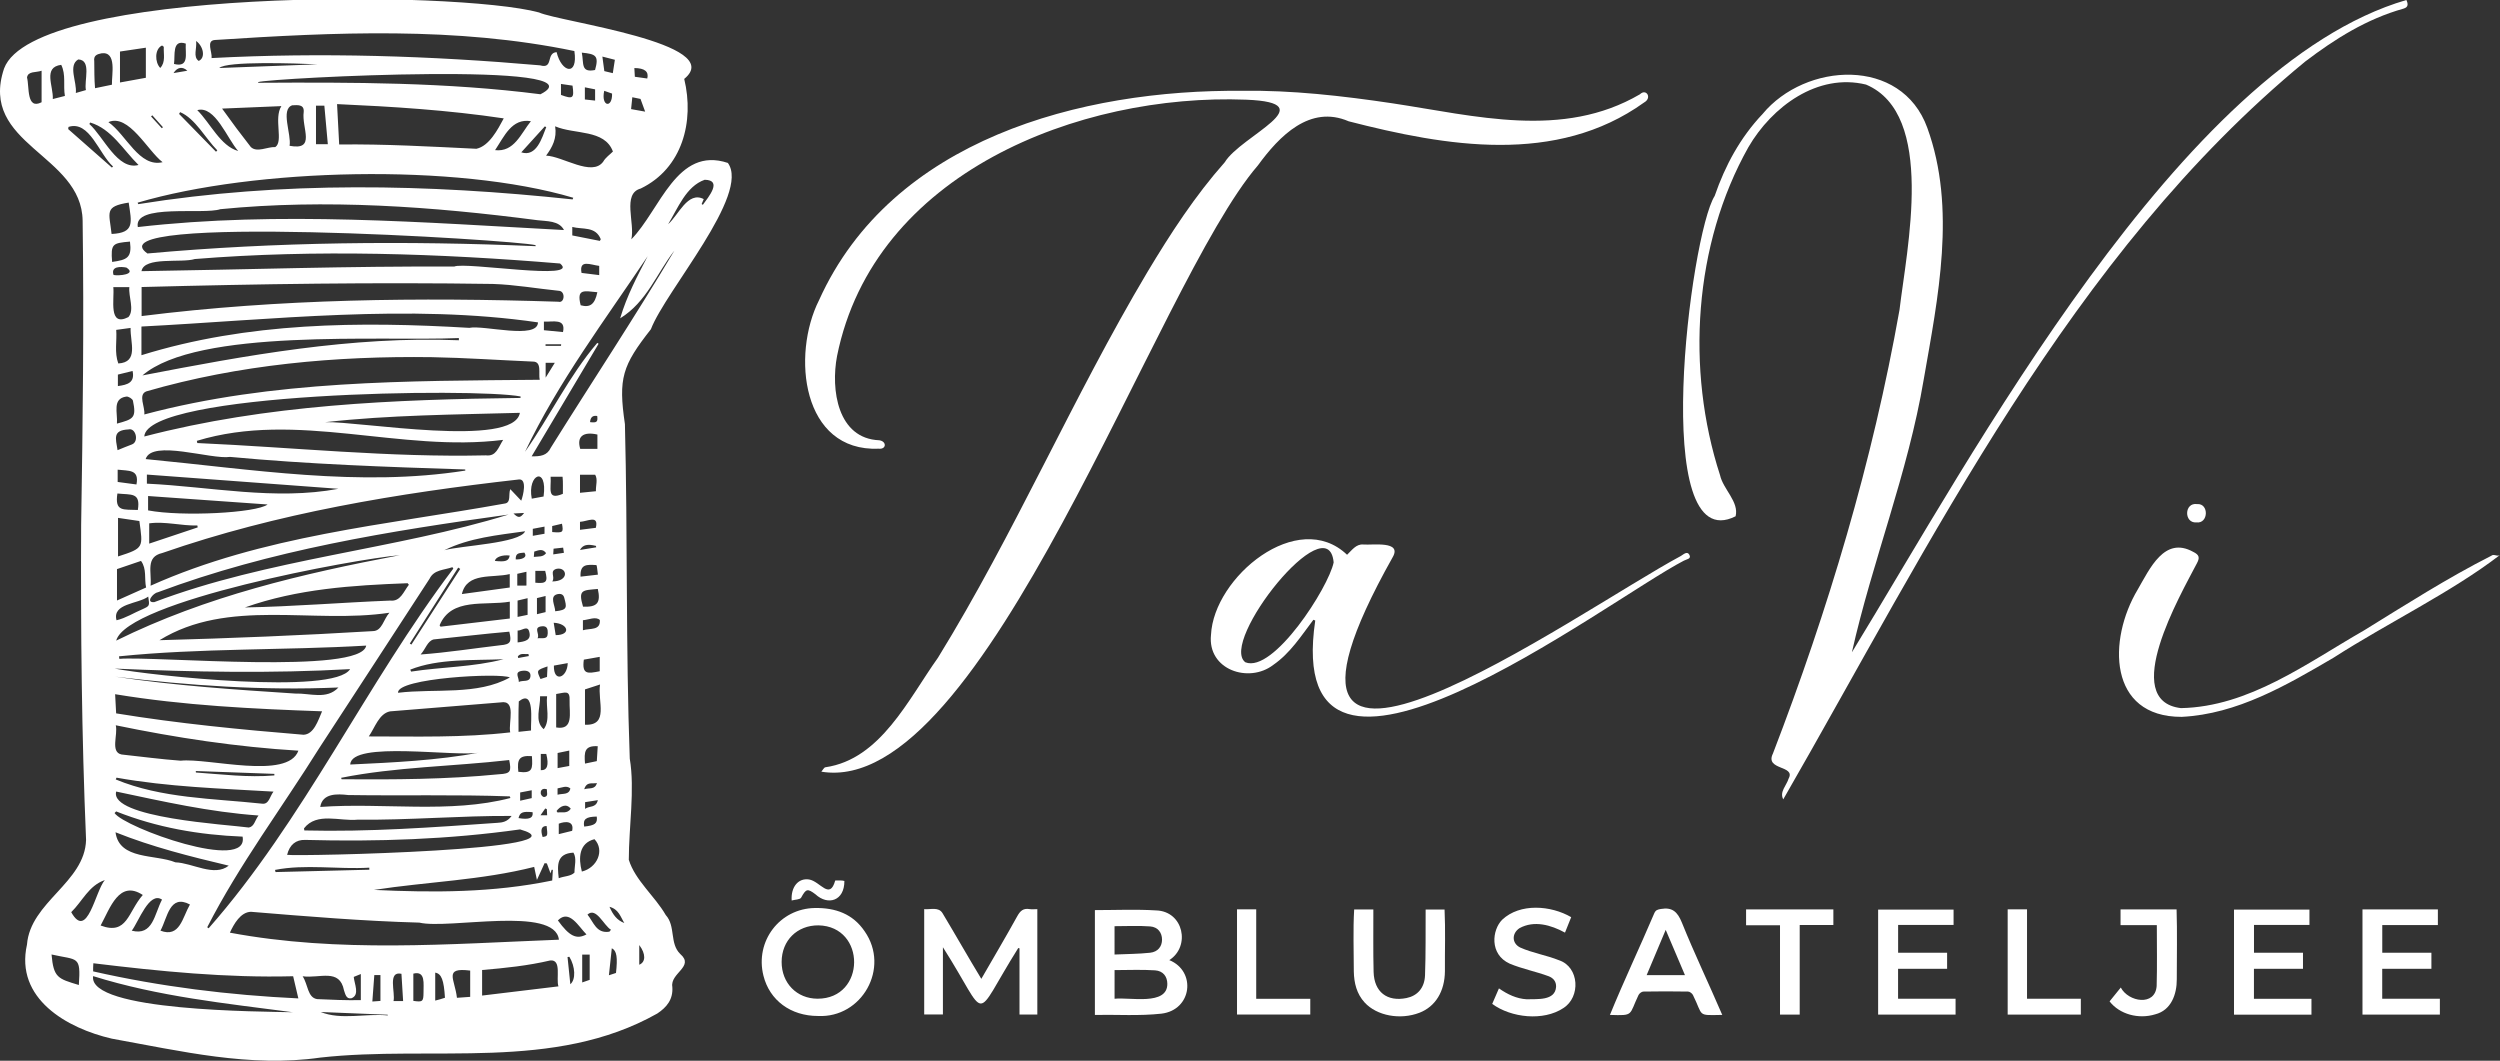 <?xml version="1.0" encoding="utf-8"?>
<!-- Generator: Adobe Illustrator 25.2.1, SVG Export Plug-In . SVG Version: 6.00 Build 0)  -->
<svg version="1.1" id="Слой_1" xmlns="http://www.w3.org/2000/svg" xmlns:xlink="http://www.w3.org/1999/xlink" x="0px" y="0px"
	 viewBox="0 0 1260.122 534.653" style="enable-background:new 0 0 1260.122 534.653;" xml:space="preserve">
<rect x="0" y="0" width="1260.122" height="534.653" fill="#333333" stroke="none"/>
<style type="text/css">
	.st0{fill:#FFFFFF;}
</style>
<g>
	<path class="st0" d="M1212.941,0c0.863,1.943,1.135,3.627-1.512,4.37
		c-18.459,5.18-34.411,15.173-49.549,26.694c-118.235,97.256-188.623,242.543-263.033,371.846
		c-2.014-3.784,1.657-6.966,2.717-10.49c3.679-6.797-12.141-4.016-7.931-12.578
		c27.837-72.36,50.254-147.203,63.82-223.704c3.614-30.729,18.41-98.624-16.891-113.511
		c-24.386-5.936-47.392,11.112-59.286,31.566c-27.55,48.966-31.583,112.095-14.283,165.332
		c1.54,7.058,9.662,13.418,7.838,20.701c-43.84,22.121-22.808-142.232-10.558-161.447
		c5.293-15.377,12.924-29.465,24.146-41.319c21.609-26.094,70.026-28.977,83.029,6.945
		c14.767,40.623,5.409,85.572-1.799,126.892c-7.851,46.827-26.018,92.021-36.203,137.497
		C993.928,229.978,1099.277,33.139,1212.941,0z"/>
	<path class="st0" d="M344.879,39.775c5.204,21.5-0.952,45.127-21.938,55.258
		c-9.47,2.542-2.774,17.51-4.724,25.601c14.583-14.854,22.862-47.076,48.658-38.513
		c11.492,15.809-31.339,64.366-38.795,83.83c-14.395,18.346-16.509,24.631-13.091,47.838
		c1.413,56.129,0.392,112.636,2.441,168.586c2.621,15.584-0.465,34.306-0.486,50.996
		c3.248,10.435,13.116,18.293,18.622,27.848c5.122,5.688,1.811,14.319,7.34,19.668
		c7.324,6.332-5.224,9.582-4.023,16.54c0.463,6.314-2.795,10.265-7.589,13.444
		c-52.085,29.378-113.281,15.885-169.853,22.205c-35.457,5.106-70.332-3.293-105.067-9.542
		c-22.656-5.21-48.899-20.195-42.778-47.418c1.689-21.541,29.167-31.25,29.781-52.742
		c-2.228-52.865-2.734-105.793-2.479-158.701c0.823-51.107,1.461-102.219,0.747-153.328
		C41.317,77.642-10.871,73.016,2.059,34.512C17.278-6.363,230.734-4.865,271.645,6.27
		C282.093,11.033,366.863,21.878,344.879,39.775z M272.04,191.424
		c-0.733-3.257,1.247-9.211-3.488-9.171c-16.94-0.724-33.869-1.907-50.815-2.223
		c-48.4-0.671-97.251,3.711-143.934,17.231c-4.381,1.618-0.563,7.956-1.068,11.651
		C137.783,191.568,205.308,192.057,272.04,191.424z M262.721,252.379
		c0.957-2.465,3.132-11.19-1.213-10.7c-60.834,6.885-121.659,16.876-179.733,37.069
		c-8.56,1.96-5.239,9.608-5.875,16.482c56.469-25.313,118.313-30.569,178.425-41.405
		c3.494-0.357,1.802-4.821,2.892-7.259 M71.376,159.312c69.897-8.757,139.827-9.483,210.074-7.226
		c3.204,0.907,3.686-5.4,0.199-5.516c-11.065-1.122-22.093-3.087-33.176-3.445
		c-59.017-0.894-118.093-0.005-177.097,1.551C71.376,149.607,71.376,154.245,71.376,159.312z M106.657,29.269
		c55.215-2.922,110.49-1.124,165.56,3.665c6.95,2.021,2.844-6.216,8.336-6.654
		c2.47,10.359,10.895,12.377,8.962-0.551c-59.536-12.383-120.971-9.487-181.252-5.571
		C103.807,20.512,107.011,26.186,106.657,29.269z M281.722,473.65
		c-2.008-17.255-55.514-5.1-70.361-8.605c-28.328-0.772-56.622-3.133-84.869-5.454
		c-5.229,0.132-8.587,6.107-10.619,10.518C170.758,480.387,226.29,475.797,281.722,473.65z
		 M170.964,72.827c23.066-0.269,46.132,1.054,69.168,2.165c6.446-1.393,10.732-9.629,13.781-15.322
		c-28.134-4.199-55.901-5.929-84.016-7.201C170.261,59.415,170.606,65.996,170.964,72.827z
		 M104.448,467.382c0.236,0.174,0.473,0.347,0.71,0.521c47.824-54.292,79.493-123.37,123.332-181.297
		c-0.152-0.241-0.303-0.483-0.455-0.725c-4.206,1.515-9.289,1.207-11.517,5.824
		c-18.453,28.451-37.024,56.824-55.526,85.243C142.158,407.091,120.678,435.68,104.448,467.382z
		 M69.467,114.448c71.213-8.191,144.866-2.216,214.809,1.505c-2.458-4.808-8.703-4.379-13.308-4.953
		c-53.088-6.902-106.486-10.824-159.901-5.56C102.587,108.34,67.18,102.467,69.467,114.448z
		 M71.296,179.041c53.677-16.658,109.738-17.066,165.248-13.786c7.285-1.514,34.439,6.044,34.63-2.759
		c-64.952-9.491-133.813-1.309-199.878,2.091C71.296,169.468,71.296,174.096,71.296,179.041z
		 M71.317,136.684c52.55-0.8,105.071-2.598,157.628-2.322c5.603-2.528,64.261,7.384,53.364-1.543
		c-60.859-5.052-122.983-7.193-184.103-2.256C91.657,132.677,72.643,129.152,71.317,136.684z
		 M99.218,222.205c0.077,0.37,0.155,0.74,0.232,1.11c48.486,2.164,96.88,7.351,145.461,6.207
		c5.253,0.641,6.163-3.847,8.693-7.802C201.814,228.231,149.551,206.856,99.218,222.205z
		 M288.643,100.514c0.098-0.28,0.195-0.56,0.293-0.841c-58.999-17.522-160.609-14.923-219.567,2.48
		c0.107,0.248,0.214,0.497,0.32,0.745C142.564,91.219,215.572,92.754,288.643,100.514z M162.343,358.536
		c-34.999-1.237-69.652-2.905-104.314-8.62c0.189,3.544,0.348,6.547,0.514,9.657
		c31.317,5.125,62.86,8.183,94.466,10.779C158.215,370.119,160.32,363.229,162.343,358.536z
		 M269.972,124.09c-0.01-0.179-0.02-0.357-0.03-0.536c-11.222-2.7-224.606-16.009-195.632,4.211
		C139.322,121.872,204.776,121.299,269.972,124.09z M80.386,322.693
		c35.896-0.965,71.78-2.411,107.627-4.584c4.585-0.084,5.303-5.982,8.263-9.262
		C157.531,314.666,115.058,301.344,80.386,322.693z M58.353,365.576
		c1.165,4.785-2.878,13.594,2.948,14.729c9.918,1.052,19.814,2.403,29.754,3.125
		c13.834-1.511,53.983,9.818,59.348-5.051C119.348,376.506,88.926,371.901,58.353,365.576z
		 M326.473,129.121c-21.594,32.28-45.054,63.314-61.856,98.627
		c12.632-17.973,22.082-38.119,36.436-54.903c0.224,0.141,0.449,0.281,0.673,0.422
		c-11.25,18.915-22.5,37.83-33.75,56.745c4.351,0.071,7.783-0.282,9.683-4.391
		c20.694-33.13,42.313-65.739,62.274-99.31c-8.896,11.373-13.835,25.828-27.35,34.15
		C315.98,149.044,321.244,139.096,326.473,129.121z M257.163,369.154
		c-1.005-5.097,3.307-16.534-4.849-15.113c-18.568,1.54-37.142,3.008-55.711,4.523
		c-5.568,1.113-7.564,8.095-10.721,12.631C209.821,371.192,233.302,371.908,257.163,369.154z
		 M72.722,220.018c61.768-16.12,125.927-18.647,189.638-19.44c0.013-0.248,0.025-0.495,0.038-0.743
		C239.629,195.446,73.994,197.698,72.722,220.018z M256.322,259.365
		c-59.81,8.267-119.953,17.887-176.875,39.206c-2.276,0.387-6.281,5.277-1.72,4.946
		C135.113,281.715,199.358,276.978,256.322,259.365z M144.718,430.883
		c5.781,0.876,154.111-2.399,117.428-12.821c-35.87,5.067-72.144,6.257-108.328,5.294
		C149.162,423.208,145.98,425.767,144.718,430.883z M147.763,492.073
		c-33.559,0.877-67.09-2.461-100.71-6.545c-0.108,1.654-0.133,2.472-0.113,4.094
		c34.116,7.736,68.499,11.971,103.442,13.623C149.47,499.359,148.68,495.989,147.763,492.073z
		 M234.552,237.198c-0.019-0.188-0.039-0.376-0.058-0.563c-39.538-1.264-79.083-2.64-118.504-6.332
		c-9.567,1.429-39.513-8.899-42.57,1.101C126.78,236.491,181.15,245.627,234.552,237.198z
		 M130.142,41.361c0.005,0.124,0.01,0.248,0.015,0.371c47.494-0.287,95.071-0.261,142.257,5.778
		C305.679,30.688,137.102,39.281,130.142,41.361z M59.984,330.823c0.055,0.424,0.11,0.848,0.165,1.272
		c17.918-1.485,122.037,8.072,124.433-6.679C143.107,327.851,101.146,326.628,59.984,330.823z
		 M231.288,171.509c0.001-0.371,0.002-0.742,0.003-1.113c-39.029,1.688-131.693-5.084-159.492,18.833
		C123.829,179.183,177.417,169.321,231.288,171.509z M262.051,208.086
		c-32.95,0.913-65.575,1.072-98.074,4.71C180.865,212.25,258.985,226.019,262.051,208.086z
		 M206.093,294.752c-0.211-0.261-0.421-0.522-0.632-0.784c-27.767,1.053-55.437,2.794-82.019,12.218
		c24.4-0.441,48.859-2.502,73.282-3.465C201.861,303.317,203.401,298.201,206.093,294.752z
		 M281.478,497.178c-1.31-4.042,1.773-13.57-4.08-13.071c-11.365,2.667-22.722,3.832-34.393,4.823
		c0,4.208,0,8.463,0,12.883C255.756,500.276,268.341,498.76,281.478,497.178z M161.416,406.741
		c31.612-2.29,65.389,3.449,95.863-4.513c-0.108-0.271-0.217-0.542-0.325-0.813
		c-27.068-0.982-54.319-0.252-81.447-0.678C169.925,400.101,162.543,399.756,161.416,406.741z
		 M130.303,411.049c-24.677-1.737-48.185-7.096-71.746-12.071
		c-3.506,13.304,56.368,16.672,66.853,18.138C128.193,416.646,128.467,413.456,130.303,411.049z
		 M188.482,448.559c30.066,1.413,60.055,1.443,89.86-4.742c0.117-1.918,0.222-3.648,0.327-5.377
		c-0.206-0.008-0.412-0.016-0.618-0.024c-0.158,0.528-0.317,1.057-0.546,1.819
		c-0.69-1.865-1.274-3.445-1.859-5.025c-0.383-0.044-0.767-0.087-1.15-0.131
		c-1.235,2.703-2.47,5.405-3.864,8.458c-0.494-2.355-0.924-4.405-1.381-6.581
		C242.628,443.724,215.326,444.425,188.482,448.559z M153.228,417.533
		c0.061,0.351,0.121,0.703,0.182,1.054c32.544,0.818,64.946-1.569,97.366-3.845
		c2.418-0.14,4.946-0.484,7.108-3.471c-25.608-0.161-51.768,2.175-77.678,1.889
		C171.317,414.063,159.692,409.208,153.228,417.533z M46.939,492.01
		c-2.756,17.846,85.633,17.816,100.676,18.21C113.823,505.777,79.916,502.318,46.939,492.01z
		 M141.829,53.49c-10.166,0.423-19.755,0.822-29.89,1.243c5.187,7.224,9.253,12.702,14.481,19.368
		c3.107,3.003,8.396-0.193,12.333,0.034C142.991,71.312,137.876,59.677,141.829,53.49z
		 M176.466,337.268c-39.722,2.236-79.129,1.463-118.651-0.265
		C75.609,340.468,168.321,350.536,176.466,337.268z M308.943,76.38
		c-4.19-11.332-19.322-8.48-29.128-12.713c0.989,6.107-1.466,10.614-4.562,14.778
		c8.394,0.314,23.173,10.8,28.804,3.033C305.219,79.396,307.422,77.917,308.943,76.38z
		 M58.565,322.904c45.473-22.454,93.573-33.661,142.945-43.062
		C178.644,281.772,63.991,302.927,58.565,322.904z M256.662,383.096
		c-28.056,3.215-57.252,3.439-84.714,8.956c0.083,0.246,0.166,0.491,0.249,0.737
		c26.512,0.182,53.018,0.081,79.431-2.538C257.434,389.946,257.81,388.813,256.662,383.096z
		 M74.037,243.786c32.059,1.511,64.645,8.582,96.553,2.594c-32.152-2.39-64.304-4.78-96.553-7.177
		C74.037,240.457,74.037,242.045,74.037,243.786z M58.724,391.977c-0.127,0.303-0.254,0.607-0.381,0.91
		c23.054,9.56,49.069,9.567,73.631,12.193c3.625,0.559,3.912-3.529,5.884-6.066
		C111.151,397.445,84.772,396.642,58.724,391.977z M58.547,408.99c-0.268,0.277-0.535,0.554-0.803,0.831
		c4.908,7.346,68.023,30.17,64.53,11.88C100.445,420.833,79.059,417.162,58.547,408.99z
		 M74.642,257.264c17.115,3.249,54.561,1.306,60.243-2.981c-19.962-1.413-40.044-2.835-60.243-4.265
		C74.642,252.495,74.642,254.8,74.642,257.264z M58.225,419.504
		c1.85,14.055,20.164,11.008,30.179,15.153c8.566,0.264,19.589,7.512,26.894,1.672
		C95.779,431.686,76.768,426.932,58.225,419.504z M256.967,311.765c0-3.069,0-5.638,0-8.488
		c-12.6,2.135-29.536-2.259-35.387,11.925c0.158,0.226,0.316,0.451,0.474,0.677
		C233.653,314.512,245.25,313.145,256.967,311.765z M212.003,329.896
		c13.615-0.997,26.677-3.073,40.186-4.657c5.235-0.423,5.753-1.733,4.521-6.848
		c-12.729,1.096-25.439,2.64-38.157,3.913C215.388,323.18,214.564,327.117,212.003,329.896z
		 M200.649,349.192c18.63-2.238,39.978,1.418,56.347-7.716
		C252.224,338.992,199.762,341.785,200.649,349.192z M178.303,492.411
		c0.325,3.577,3.121,9.055-1.114,10.748c-2.72,0.601-3.144-2.165-3.789-3.947
		c-2.213-11.31-12.221-5.936-20.86-7.117c2.737,4.06,2.416,10.778,7.318,11.508
		c7.433,0.326,14.483,0.661,22.014,0.514c0-4.564,0-8.666,0-13.159
		C180.361,491.573,179.325,491.995,178.303,492.411z M241.846,379.311
		c-11.826,2.411-64.876-6.172-65.299,6.049C198.469,384.319,220.256,383.324,241.846,379.311z
		 M50.719,466.505c13.507,5.071,13.724-6.855,21.255-15.394
		C60.05,443.293,55.495,457.721,50.719,466.505z M73.638,296.134
		c-0.968-4.411,0.42-9.341-2.559-13.408c-4.133,1.407-7.956,2.709-12.11,4.124
		c0,5.003,0,10.056,0,15.831C63.802,300.524,68.475,298.439,73.638,296.134z M73.516,24.038
		c-4.441,0.66-8.848,1.314-13.04,1.937c0,5.388,0,10.363,0,15.598
		c4.356-0.791,8.566-1.555,13.04-2.367C73.516,34.129,73.516,29.236,73.516,24.038z M59.494,261.039
		c0,6.655,0,13.027,0,19.439c13.236-4.229,12.547-4.479,10.761-17.858
		C66.433,262.058,62.963,261.548,59.494,261.039z M58.078,341.079c29.998,4.541,60.443,6.527,90.737,8.51
		c7.395-0.263,15.867,3.269,21.77-3.066C132.582,348.172,95.32,345.534,58.078,341.079z
		 M145.967,73.497c13.544,2.501,5.952-8.866,7.122-17.176c0.254-3.858-3.204-3.345-5.794-3.242
		C141.258,55.12,146.982,67.708,145.967,73.497z M54.636,61.552
		c9.094,6.437,15.534,22.991,27.321,20.206C74.434,76.019,64.862,57.073,54.636,61.552z
		 M232.81,299.434c8.288-1.133,16.211-2.215,24.125-3.297c0-2.268,0-4.193,0-6.781
		C248.409,291.484,235.341,288.254,232.81,299.434z M56.419,42.701
		c-0.169-5.015,2.594-16.879-5.273-15.829c-2.254,0.473-4.06,1.044-3.637,4.065
		c0.072,4.559-0.017,8.776,0.4,13.521C51.06,43.807,53.638,43.275,56.419,42.701z M25.976,481.102
		c1.043,11.713,3.165,12.193,13.764,15.384C40.768,481.503,39.29,484.121,25.976,481.102z
		 M75.205,263.793c0,3.597,0,6.623,0,10.22c8.356-2.795,16.401-5.487,24.446-8.178
		c-0.06-0.322-0.119-0.643-0.179-0.965C91.361,265.089,83.364,262.703,75.205,263.793z M69.823,83.164
		c-7.775-7.663-13.604-18.192-24.356-21.41c-0.142,0.251-0.285,0.503-0.427,0.754
		C52.209,68.908,59.25,85.979,69.823,83.164z M294.865,347.49c0,6.17,0,11.73,0,17.82
		c12.276,0.475,6.269-11.755,7.584-20.294C299.425,346.002,296.88,346.832,294.865,347.49z
		 M57.111,144.726c0.672,5.968-2.713,20.354,7.604,15.106c3.198-3.571-0.036-10.381,0.487-15.106
		C62.493,144.726,59.974,144.726,57.111,144.726z M56.242,117.927c11.83-0.542,10.058-5.905,8.622-15.81
		C52.452,104.096,55.025,106.884,56.242,117.927z M95.746,455.908
		c-10.307-5.466-11.306,6.689-14.864,13.193C90.67,472.821,91.908,462.545,95.746,455.908z
		 M59.628,183.207c10.393-0.617,5.982-10.566,6.195-17.916c-2.329,0.316-4.639,0.629-7.242,0.982
		C59.015,171.893,57.584,177.613,59.628,183.207z M353.66,102.843c0.206,0.128,0.412,0.255,0.617,0.383
		c2.728-3.821,10.101-12.468,0.921-12.613c-9.418,3.293-13.532,14.418-18.429,22.383
		c5.117-4.371,9.903-16.85,17.949-12.641C354.324,101.282,353.992,102.063,353.66,102.843z
		 M35.897,459.776c8.13,14.505,12.095-10.58,16.941-16.18
		C44.682,446.403,41.576,454.254,35.897,459.776z M81.669,453.449
		c-6.442-4.346-11.76,11.069-15.255,15.664C77.157,471.849,77.764,460.809,81.669,453.449z
		 M280.34,366.67c8.957,1.534,6.572-7.413,6.761-13.387c0.298-5.83-2.371-4.077-6.761-3.469
		C280.34,355.502,280.34,361.011,280.34,366.67z M293.285,439.311
		c7.767-1.916,11.631-10.769,6.351-16.325C291.806,424.987,291.491,432.46,293.285,439.311z
		 M237,502.463c0-4.468,0-8.713,0-13.242c-13.581-1.691-7.745,4.165-6.679,13.719
		C232.301,502.799,234.538,502.639,237,502.463z M249.544,75.68
		c9.666,1.098,12.988-8.349,18.06-14.599C257.967,59.486,254.161,68.759,249.544,75.68z
		 M163.489,53.249c-1.625,0-3.053,0-4.213,0c0,6.604,0,12.998,0,19.429c2.151,0,3.852,0,5.965,0
		C164.645,66.075,164.071,59.704,163.489,53.249z M206.801,337.523
		c0.136,0.332,0.272,0.665,0.408,0.997c15.491-2.382,31.303-2.244,46.595-6.237
		C238.661,332.966,221.094,331.814,206.801,337.523z M58.941,213.519
		c8.275-2.259,9.918-2.806,8.06-11.554c-0.232-0.969-2.352-2.261-3.37-2.07
		C56.438,200.974,59.39,208.05,58.941,213.519z M20.965,35.65c-2.806,1.019-6.882,0.074-7.347,3.431
		c1.245,4.584-0.42,16.448,7.347,12.458C20.965,46.371,20.965,41.305,20.965,35.65z M32.714,48.362
		c-0.929-5.246,0.619-10.691-1.857-15.683c-9.35,1.208-3.866,10.787-4.247,17.246
		C28.762,49.374,30.531,48.921,32.714,48.362z M267.661,368.212c-0.22-4.615,2.04-21.179-6.164-14.675
		c-0.236,5.116-0.132,10.247-0.132,15.346C263.491,368.656,265.233,368.47,267.661,368.212z
		 M264.687,267.778c-14.044,1.995-27.942,3.265-40.714,9.551
		C232.338,274.993,262.096,273.881,264.687,267.778z M99.432,55.516
		c6.629,6.569,11.625,18.058,20.64,20.607C114.534,69.989,108.426,53.004,99.432,55.516z
		 M43.303,45.405c-0.996-4.687,2.986-15.178-3.865-15.444c-5.227,3.036-0.599,11.361-1.217,16.908
		C40.241,46.287,41.637,45.885,43.303,45.405z M34.524,63.97c-0.051,0.366-0.103,0.731-0.154,1.097
		c7.345,6.467,14.69,12.934,22.035,19.401c0.19-0.183,0.38-0.367,0.569-0.55
		C49.89,77.63,45.141,60.544,34.524,63.97z M281.638,442.663c2.664-1.079,6.093-0.91,7.925-2.848
		c-0.012-3.483,1.236-7.099-0.522-10.045C280.435,430.214,280.894,436.263,281.638,442.663z
		 M58.742,312.651c4.714-1.134,8.751-3.771,13.193-5.631c3.51-1.615,3.518-1.597,2.783-6.317
		C69.659,304.509,56.418,304.068,58.742,312.651z M59.254,226.911c2.527-1.017,4.853-2.026,7.23-2.891
		c3.722-1.361,1.982-8.6-1.773-7.562C56.779,216.867,58.256,220.799,59.254,226.911z M295.603,470.987
		c-3.934-3.904-8.662-12.93-14.402-7.053C286.942,471.878,290.556,473.712,295.603,470.987z
		 M65.512,121.773c-8.728,0.778-9.763,1.009-9.001,10.252C64.001,130.973,66.604,129.971,65.512,121.773
		z M59.176,248.748c-1.424,9.384,3.016,7.941,10.295,8.308
		C70.947,248.034,66.215,249.514,59.176,248.748z M300.369,247.605
		c-0.125-2.953,1.058-5.891-0.377-8.32c-2.811,0-5.183,0-7.648,0c0,3.223,0,6.056,0,9.117
		C295,248.138,297.509,247.889,300.369,247.605z M138.622,438.481
		c0.088,0.361,0.176,0.722,0.264,1.083c15.759-0.395,31.518-0.789,47.277-1.184
		c-0.006-0.344-0.012-0.689-0.018-1.033C170.489,438.279,153.748,435.456,138.622,438.481z
		 M293.871,305.781c7.215,0.353,9.018-1.957,7.458-8.924
		C293.743,297.596,291.263,297.009,293.871,305.781z M208.344,504.491
		c4.679,0.69,5.101,0.373,5.132-4.223c-0.097-4.199,1.2-11.109-5.132-9.505
		C208.344,495.557,208.344,499.927,208.344,504.491z M301.125,219.036
		c-7.271-1.674-10.519,1.098-8.66,7.219c2.841,0,5.698,0,8.66,0
		C301.125,223.774,301.125,221.471,301.125,219.036z M272.225,350.941
		c0.211,5.732-2.992,12.475,1.826,16.607c3.479-4.575,1.038-11.088,1.708-16.607
		C274.334,350.941,273.308,350.941,272.225,350.941z M160.059,32.419
		c-11.211-0.486-45.726-1.716-49.556,1.86C127.021,33.659,143.54,33.039,160.059,32.419z M202.348,490.841
		c-7.143-1.545-2.983,9.443-3.993,13.739c1.536,0,2.983,0,4.835,0
		C202.907,499.96,202.636,495.531,202.348,490.841z M273.99,250.263
		c2.148-15.636-8.373-11.439-5.954,1.092C270.332,250.934,272.024,250.624,273.99,250.263z
		 M302.361,121.422c0.154-0.281,0.308-0.563,0.462-0.844c-2.69-6.65-9.105-4.789-14.365-6.184
		c0,1.525,0,2.743,0,4.277C293.106,119.591,297.733,120.507,302.361,121.422z M68.782,244.193
		c1.526-7.781-3.984-6.774-9.475-7.456c0,2.566,0,4.41,0,6.192
		C62.425,243.345,65.371,243.738,68.782,244.193z M93.641,21.974c-7.08-2.334-5.276,6-5.935,10.269
		C95.614,34.224,93.291,26.976,93.641,21.974z M297.228,493.892c0-4.359,0-8.589,0-12.718
		c-1.394,0-2.576,0-3.769,0c0,4.701,0,9.192,0,14.025C294.925,494.69,296.125,494.274,297.228,493.892z
		 M108.877,76.488c0.218-0.234,0.437-0.468,0.655-0.702c-5.982-6.063-11.09-16.058-18.753-19.264
		c-0.17,0.304-0.339,0.608-0.509,0.913C96.472,63.786,102.674,70.137,108.877,76.488z
		 M294.279,332.493c-1.029,7.576,1.882,7.073,8.011,5.847c0-2.362,0-4.632,0-7.252
		C299.509,331.576,296.958,332.024,294.279,332.493z M283.716,248.911
		c-0.064-2.94,0.169-5.719-0.162-8.626c-2.006,0-3.875,0-6.022,0
		C277.986,246.057,275.354,252.416,283.716,248.911z M301.095,147.29
		c-6.644-0.576-10.592-2.013-8.412,6.578C297.457,155.182,299.827,153.392,301.095,147.29z
		 M219.376,490.254c0,4.62,0,9.211,0,14.093c1.883-0.467,3.225-0.863,4.904-1.43
		C223.739,493.971,222.524,490.785,219.376,490.254z M293.257,26.533c1.103,5.471-0.661,10.228,6.681,8.749
		C302.024,27.964,300.212,27.235,293.257,26.533z M262.742,76.791
		c7.682,2.501,10.432-7.262,12.595-12.714c-0.24-0.123-0.479-0.247-0.719-0.37
		C270.788,67.927,266.959,72.145,262.742,76.791z M307.18,469.606
		c0.262-0.324,0.523-0.648,0.785-0.971c-3.612-2.068-7.46-11.665-11.849-7.635
		C299.186,464.77,300.591,470.71,307.18,469.606z M268.108,381.127
		c-6.511-0.463-7.508,1.613-6.842,7.897C268.596,390.006,268.506,387.451,268.108,381.127z
		 M206.559,324.383c0.27,0.17,0.54,0.34,0.81,0.511c8.201-12.709,16.402-25.418,24.603-38.127
		c-0.339-0.225-0.679-0.449-1.018-0.674C222.822,298.856,214.69,311.62,206.559,324.383z
		 M98.686,388.633c0.019,0.249,0.039,0.498,0.058,0.747c13.168,0.91,26.316,2.614,39.536,1.475
		c0.007-0.262,0.014-0.523,0.022-0.785C125.097,389.591,111.892,389.112,98.686,388.633z M301.287,376.122
		c-6.725-0.371-6.883,2.891-6.415,8.765c2.231-0.467,4.143-0.867,5.948-1.245
		C300.992,380.875,301.139,378.52,301.287,376.122z M188.667,491.488
		c-0.339,4.568-0.657,8.85-0.989,13.325c1.416-0.104,2.917-0.214,4.083-0.3
		c0-4.652,0-8.789,0-13.025C190.511,491.488,189.664,491.488,188.667,491.488z M274.155,166.447
		c3.232,0.313,6.257,0.605,9.622,0.931c1.535-7.088-5.087-5.047-9.622-5.26
		C274.155,163.747,274.155,164.985,274.155,166.447z M279.86,308.108
		c6.36-0.633,5.784-2.021,4.547-6.829c-0.461-1.793-1.861-2.174-3.585-1.75
		C276.876,300.583,279.801,305.205,279.86,308.108z M286.937,378.323
		c-2.202,0.457-4.041,0.838-5.882,1.22c0,2.551,0,4.919,0,7.624c2.062-0.38,3.909-0.721,5.882-1.085
		C286.937,383.621,286.937,381.259,286.937,378.323z M260.882,302.711c0,2.794,0,5.421,0,8.246
		c1.849-0.383,3.51-0.727,5.05-1.046c0-2.798,0-5.426,0-8.401
		C264.09,301.948,262.503,302.325,260.882,302.711z M59.42,188.812c0,2.085,0,3.884,0,5.787
		c4.896-0.64,8.642-1.748,7.41-7.604C64.03,187.682,61.752,188.24,59.42,188.812z M302.032,134.014
		c-4.345-0.51-10.232-3.458-8.911,3.549c3.051,0.379,5.907,0.734,8.911,1.107
		C302.032,136.739,302.032,135.426,302.032,134.014z M293.82,312.622c0,1.491,0,3.024,0,5.05
		c3.715-1.099,8.928,0.249,8.523-5.174C300.285,310.571,296.552,312.451,293.82,312.622z
		 M292.618,290.662c3.19-0.369,5.753-0.666,8.755-1.013c-0.29-1.835-0.428-4.794-0.818-4.829
		C295.832,284.58,292.305,284.193,292.618,290.662z M270.652,301.463c0,2.756,0,5.284,0,8.124
		c1.641-0.398,3.025-0.735,4.35-1.056c0-2.73,0-5.327,0-8.125
		C273.408,300.792,272.072,301.117,270.652,301.463z M308.376,477.965
		c-0.502,4.697-0.963,9.011-1.455,13.617c1.502-0.49,2.557-0.834,3.569-1.164
		C311.349,482.715,310.925,479.198,308.376,477.965z M309.926,30.132
		c-2.23-0.571-4.057-1.039-6.299-1.614c0.361,2.696,0.671,5.01,0.982,7.33
		c1.507,0.362,2.892,0.695,4.277,1.028C309.257,34.476,309.578,32.393,309.926,30.132z M282.757,42.314
		c0,2.041,0,3.805,0,5.532c6.082,2.244,6.735,1.737,5.82-4.685
		C286.763,42.897,284.877,42.622,282.757,42.314z M279.19,335.494c-0.235,8.847,6.794,6.149,6.973-1.259
		C283.471,334.721,281.614,335.056,279.19,335.494z M260.905,323.818
		c3.446-0.428,7.257-0.987,5.781-5.647c-0.859-3.025-3.875-0.167-5.781-0.339
		C260.905,319.88,260.905,321.725,260.905,323.818z M288.386,418.777
		c1.139-5.114-3.495-4.894-6.741-3.597c0,1.788,0,3.379,0,5.262
		C283.944,419.874,286.051,419.354,288.386,418.777z M82.555,23.591
		c-0.29-0.223-0.58-0.445-0.87-0.668c-3.834,1.791-3.677,8.528-0.913,11.325
		C83.586,31.29,82.37,27.286,82.555,23.591z M300.326,266.051c1.61-6.798-4.233-3.189-7.983-3.023
		c0,1.315,0,2.44,0,4.03C295.069,266.715,297.619,266.393,300.326,266.051z M325.189,56.271
		c-0.831-2.274-1.525-4.174-2.341-6.405c-1.019-0.21-2.5-0.515-4.134-0.852
		c-0.229,2.237-0.422,4.119-0.613,5.985C320.711,55.467,323.011,55.88,325.189,56.271z M195.446,511.832
		c-0-0.12-0.001-0.24-0.001-0.36c-11.265-0.457-22.53-0.914-33.795-1.372
		C171.908,514.291,184.405,510.701,195.446,511.832z M278.346,293.083
		c8.763-0.053,7.568-7.302,2.349-6.404C276.615,287.668,280.098,290.907,278.346,293.083z
		 M265.356,295.155c0-2.334,0-4.429,0-6.959c-1.772,0.396-3.318,0.742-4.62,1.033
		c0,2.209,0,4.015,0,5.926C262.357,295.155,263.733,295.155,265.356,295.155z M279.089,313.894
		c0.448,2.767,0.73,4.506,1.012,6.246C288.037,320.091,286.488,314.277,279.089,313.894z
		 M269.834,287.748c0,2.246,0,3.897,0,5.962c5.619,0.579,6.43-0.474,4.965-5.962
		C273.259,287.748,271.708,287.748,269.834,287.748z M294.802,50.141
		c1.83,0.199,3.42,0.371,5.159,0.56c0-2.098,0-3.845,0-5.66c-1.717-0.343-3.352-0.669-5.159-1.03
		C294.802,46.233,294.802,48.072,294.802,50.141z M57.242,138.606c2.487,0.533,11.891-0.243,6.48-3.736
		C60.931,134.339,55.741,134.071,57.242,138.606z M98.849,20.664c0.485,3.786-1.7,7.97,1.304,10.046
		C103.78,29.138,102.472,23.228,98.849,20.664z M326.26,39.571c0.866-3.468-1.285-5.236-6.515-5.271
		c0.085,1.491,0.17,2.966,0.251,4.394C322.286,39.014,324.276,39.293,326.26,39.571z M286.994,482.281
		c-0.311,0.033-0.623,0.065-0.934,0.098c0.465,4.525,0.931,9.05,1.412,13.73
		C290.315,493.717,289.997,487.245,286.994,482.281z M261.502,343.718
		c2.258-1.024,5.378,0.328,5.85-2.662c0.374-2.37-1.514-3.333-4.266-2.914
		C259.028,338.759,261.626,341.34,261.502,343.718z M270.94,321.72
		c2.545-0.299,5.056,0.867,5.148-2.539c0.051-1.889-0.208-3.731-2.793-3.514
		C268.366,316.081,272.317,319.535,270.94,321.72z M272.586,380.006c0,2.934,0,5.574,0,8.209
		c3.289,0.136,4.166-2.515,2.761-8.209C274.524,380.006,273.679,380.006,272.586,380.006z
		 M300.798,411.587c-5.51,0.09-7.019,1.323-6.34,5.05
		C299.94,416.051,301.244,415.051,300.798,411.587z M268.009,398.329
		c-2.243,0.431-4.096,0.787-5.827,1.119c0,1.39,0,2.591,0,4.152c2.125-0.477,3.968-0.89,5.827-1.308
		C268.009,401.009,268.009,399.878,268.009,398.329z M274.462,269.038c0-1.356,0-2.293,0-3.604
		c-2.122,0.401-4.039,0.763-5.909,1.117c0,1.19,0,2.188,0,3.527
		C270.682,269.703,272.542,269.375,274.462,269.038z M275.979,335.9
		c-5.589,1.935-5.589,1.935-3.535,6.364c1.04-0.337,2.099-0.68,3.278-1.062
		C275.802,339.536,275.881,337.925,275.979,335.9z M304.553,45.777
		c-1.751,8.021,4.188,8.971,3.96,1.39C307.283,46.736,306.217,46.361,304.553,45.777z
		 M261.363,412.355c5.367,0.924,7.53-0.008,7.095-2.966
		C263.485,408.892,262.048,409.452,261.363,412.355z M281.033,400.572
		c2.752-0.733,5.828,0.205,6.454-3.172c-2.037-1.63-4.125-0.39-6.454-0.013
		C281.033,398.292,281.033,399.151,281.033,400.572z M322.217,476.35c0,3.538,0,6.705,0,9.921
		C325.511,484.939,325.586,480.804,322.217,476.35z M314.694,465.248
		c-1.884-2.977-2.773-6.949-7.484-8.17C308.969,461.125,311.052,463.905,314.694,465.248z
		 M278.329,268.178c5.468,0.448,5.742,0.223,4.937-4.192c-1.656,0.389-3.299,0.775-4.937,1.159
		C278.329,266.301,278.329,267.175,278.329,268.178z M279.655,182.862c-1.882,0-3.22,0-4.623,0
		c0,2.306,0,4.509,0,7.486C276.76,187.551,278.047,185.467,279.655,182.862z M249.436,282.738
		c5.44,0.587,7.003,0.019,7.482-2.717C253.231,279.547,249.768,280.805,249.436,282.738z M280.527,408.789
		c0.175,0.251,0.351,0.501,0.526,0.752c2.231-0.381,4.845,0.766,6.639-1.903
		C285.394,404.677,282.234,406.482,280.527,408.789z M294.92,407.707
		c2.138-1.672,5.509-0.309,6.42-4.392c-2.38,0.375-4.348,0.685-6.42,1.012
		C294.92,405.405,294.92,406.264,294.92,407.707z M269.074,280.708
		c2.559-0.305,4.595,0.17,6.191-1.898c-1.709-2.369-3.644-1.528-5.975-0.779
		C269.213,278.976,269.15,279.76,269.074,280.708z M278.86,279.444
		c1.974-0.292,3.633-0.538,5.38-0.796c-0.169-1.137-0.289-1.948-0.388-2.616
		c-1.706,0.187-3.208,0.352-4.828,0.53C278.97,277.506,278.922,278.359,278.86,279.444z
		 M275.526,416.353c-2.579-0.042-3.22,1.827-2.018,5.532
		C276.118,421.463,276.118,421.463,275.526,416.353z M300.872,394.685
		c-2.124,0.554-5.163-1.005-6.387,3.133C297.112,396.978,299.909,398.174,300.872,394.685z
		 M300.518,275.881c-0.041-0.242-0.083-0.485-0.124-0.727c-4.219-1.05-6.613-0.597-8.071,2.057
		C295.329,276.724,297.924,276.303,300.518,275.881z M259.942,281.953
		c2.366,0.195,6.355-0.73,4.336-3.412C261.796,278.855,259.846,278.515,259.942,281.953z
		 M275.698,397.887c-3.591-1.381-4.158,3.032-1.506,3.888
		C276.685,401.419,275.478,399.439,275.698,397.887z M94.426,35.653
		c-2.374-2.258-5.071-1.849-6.963,1.185C89.924,36.419,91.98,36.069,94.426,35.653z M297.414,212.78
		c3.411,0.409,3.996-0.11,3.611-3.1C298.736,209.29,297.624,210.312,297.414,212.78z
		 M282.787,174.32c0.019-0.269,0.039-0.537,0.058-0.806c-2.621,0-5.242,0-7.862,0
		c-0.001,0.269-0.002,0.537-0.003,0.806C277.581,174.32,280.184,174.32,282.787,174.32z
		 M81.57,64.64c0.186-0.175,0.373-0.35,0.559-0.525c-1.788-2.001-3.577-4.001-5.365-6.002
		c-0.208,0.195-0.416,0.389-0.623,0.584C77.95,60.678,79.76,62.659,81.57,64.64z M258.833,258.826
		c2.419,2.405,3.428,2.281,5.346-0.273C262.407,258.644,260.972,258.717,258.833,258.826z
		 M266.554,330.688c-0.067-0.343-0.134-0.686-0.2-1.028c-1.819,0.222-3.91-0.673-5.332,1.183
		c0.058,0.276,0.116,0.551,0.174,0.827C262.982,331.342,264.768,331.015,266.554,330.688z
		 M275.783,410.933c-0.059-1.232-0.103-2.155-0.147-3.077c-0.265-0.121-0.53-0.242-0.795-0.362
		c-0.696,0.992-1.393,1.985-2.414,3.44C273.994,410.933,274.741,410.933,275.783,410.933z"/>
	<path class="st0" d="M626.405,45.78c24.378-0.375,50.013,2.492,75.566,6.311
		c41.583,6.264,85.689,18.205,124.63-4.561c3.142-3.109,6.338,1.785,2.08,4.15
		c-44.242,31.732-99.877,22.065-148.877,9.463c-19.507-8.451-34.96,7.402-45.761,22.239
		c-51.567,59.64-137.922,319.043-220.039,305.581c0.692-0.775,1.361-2.202,2.08-2.228
		c27.75-4.039,41.776-34.277,56.681-55.194c38.724-62.828,67.864-131.049,105.604-194.446
		c11.644-19.398,23.934-38.346,38.958-55.294c8.123-13.423,50.96-29.992,10.797-31.553
		C544.082,46.99,440.526,87.162,421.919,179.438c-3.24,16.95,0.23,41.657,21.335,42.484
		c3.803,0.613,3.546,4.663-0.329,4.246c-38.76,1.619-44.06-47.212-30.055-74.932
		C449.453,70.278,544.774,44.979,626.405,45.78z"/>
	<path class="st0" d="M662.024,312.389c-6.194,8.165-11.681,16.861-20.268,22.774
		c-12.211,9.407-33.205,2.504-31.355-15.145c1.342-29.12,43.727-64.127,68.588-40.385
		c2.343-2.183,4.521-5.524,8.221-5.179c4.534,0.408,19.741-2.04,14.726,6.485
		c-88.213,157.08,93.482,27.091,145.296-0.697c1.275-0.737,3.19-2.7,4.318-0.561
		c1.114,2.111-1.665,2.232-2.807,2.926c-38.495,19.887-202.933,146.217-185.792,30.174
		C662.643,312.651,662.333,312.52,662.024,312.389z M672.228,283.469
		c-2.757-29.402-57.988,40.154-44.518,50.35C641.858,339.508,669.702,296.057,672.228,283.469z"/>
	<path class="st0" d="M1099.677,361.335c-37.133,0.092-37.303-38.897-22.151-64.201
		c6.069-10.436,13.407-27.021,27.9-18.996c3.221,1.555,3.509,3,1.734,6.138
		c-7.942,15.343-39.008,68.996-7.859,72.654c34.266-0.658,63.435-22.643,92.207-39.129
		c21.126-13.03,42.044-26.415,64.193-37.647c1.345-1.166,3.078,0.609,4.421-0.422
		c-24.486,18.813-56.385,34.113-83.94,51.808C1152.509,345.403,1127.658,359.941,1099.677,361.335z"/>
	<path class="st0" d="M465.842,458.257c3.278,0.271,7.201-1.241,9.213,1.988
		c6.626,11.033,12.896,22.123,19.578,33.142c6.169-10.692,12.304-21.067,18.139-31.612
		c1.498-2.709,3.08-4.066,6.145-3.552c1.201,0.202,2.463,0.033,3.948,0.033
		c0,17.719,0,35.338,0,53.134c-2.799,0-5.674,0-8.985,0c0-11.112,0-22.25,0-33.389
		c-0.211-0.049-0.421-0.098-0.632-0.148c-23.718,37.764-14.144,36.946-37.971-0.396
		c0,11.724,0,22.695,0,33.886c-3.261,0-6.281,0-9.435,0C465.842,493.751,465.842,476.197,465.842,458.257z"/>
	<path class="st0" d="M551.879,458.738c10.432,0,20.699-0.474,30.898,0.159
		c13.838,0.436,17.403,18.168,6.604,25.046c13.717,5.572,11.497,25.123-3.954,26.989
		c-11.156,1.225-22.203,0.431-33.548,0.634C551.879,493.816,551.879,476.199,551.879,458.738z
		 M561.795,503.426c7.548-0.9,26.723,3.65,26.594-7.568c-0.038-3.634-2.098-6.489-6.21-6.762
		c-6.73-0.446-13.509-0.121-20.383-0.121C561.795,493.532,561.795,498.339,561.795,503.426z
		 M561.786,481.128c6.176-0.278,12.08-0.274,17.919-0.9c3.952-0.424,6.024-3.186,6.018-6.632
		c-0.007-3.475-2.068-6.341-5.991-6.637c-5.916-0.446-11.889-0.116-17.946-0.116
		C561.786,471.284,561.786,475.905,561.786,481.128z"/>
	<path class="st0" d="M412.309,512.104c-13.735,0.001-24.38-7.856-27.497-20.293
		c-4.368-17.429,8.219-33.866,25.943-34.133c10.291-0.155,19.1,2.928,25.057,11.73
		C448.75,487.923,434.46,513.211,412.309,512.104z M393.981,484.829
		c-0.032,10.693,7.637,18.549,18.13,18.57c24.398-0.016,24.561-36.502,0.428-36.975
		C401.769,466.366,394.014,474.058,393.981,484.829z"/>
	<path class="st0" d="M1164.076,458.473c0,2.54,0,5.016,0,7.741c-9.265,0-18.503,0-27.956,0
		c0,4.749,0,9.258,0,14.021c8.139,0,16.316,0,24.696,0c0,2.779,0,5.314,0,8.101c-8.177,0-16.355,0-24.721,0
		c0,5.112,0,9.979,0,15.097c9.63,0,19.22,0,28.99,0c0,2.779,0,5.313,0,7.992
		c-13.018,0-25.959,0-39.04,0c0-17.645,0-35.19,0-52.951
		C1138.645,458.473,1151.295,458.473,1164.076,458.473z"/>
	<path class="st0" d="M1200.755,488.311c0,5.233,0,10.041,0,15.097c9.687,0,19.278,0,29.062,0
		c0,2.778,0,5.312,0,8.005c-12.976,0-25.918,0-39.013,0c0-17.67,0-35.278,0-53.021
		c12.686,0,25.273,0,38.004,0c0,2.595,0,5.072,0,7.887c-9.29,0-18.596,0-28.028,0
		c0,4.784,0,9.232,0,13.932c8.196,0,16.373,0,24.767,0c0,2.777,0,5.312,0,8.101
		C1217.412,488.311,1209.235,488.311,1200.755,488.311z"/>
	<path class="st0" d="M985.704,511.422c-13.009,0-25.95,0-39.034,0c0-17.637,0-35.181,0-52.946
		c12.591,0,25.241,0,38.025,0c0,2.531,0,5.007,0,7.733c-9.257,0-18.494,0-27.95,0
		c0,4.749,0,9.258,0,14.021c8.13,0,16.307,0,24.69,0c0,2.779,0,5.312,0,8.101c-8.169,0-16.346,0-24.715,0
		c0,5.112,0,9.979,0,15.097c9.62,0,19.211,0,28.984,0C985.704,506.207,985.704,508.741,985.704,511.422z"/>
	<path class="st0" d="M868.098,511.565c-12.972,0.227-9.369,0.835-14.785-10.058
		c-0.416-0.807-1.598-1.695-2.444-1.71c-7.515-0.132-15.034-0.132-22.549,0.001
		c-0.836,0.015-2.004,0.919-2.415,1.727c-4.941,10.314-2.166,10.431-14.421,10.042
		c7.037-17.252,15.046-34.054,22.335-51.205c0.741-1.699,1.698-1.909,3.328-2.195
		c5.728-1.006,8.393,1.418,10.583,6.817C854.092,480.759,861.378,495.907,868.098,511.565z
		 M829.995,491.506c6.679,0,12.824,0,19.304,0c-3.235-7.607-6.368-14.976-9.7-22.81
		C836.314,476.5,833.217,483.855,829.995,491.506z"/>
	<path class="st0" d="M682.569,458.399c3.262,0,6.325,0,9.667,0c0.041,10.545-0.149,21.005,0.129,31.533
		c0.278,10.076,6.816,15.103,16.558,13.132c5.483-1.109,9.103-5.049,9.357-11.429
		c0.412-11.09,0.244-22.083,0.309-33.203c3.268,0,6.309,0,9.539,0
		c0.492,10.33,0.106,20.734,0.18,31.086c-0.073,10.226-4.813,17.868-12.85,20.965
		c-9.682,3.731-21.462,1.536-27.614-5.169c-4.034-4.396-5.344-9.886-5.456-15.608
		C682.381,479.287,681.96,468.762,682.569,458.399z"/>
	<path class="st0" d="M791.954,462.296c-1.068,2.668-2.082,5.202-3.118,7.791
		c-7.116-3.893-15.572-6.286-22.949-2.236c-3.961,2.658-3.889,7.632,0.363,9.741
		c6.225,2.802,13.248,3.866,19.589,6.426c10.223,3.415,11.009,18.544,2.133,24.134
		c-10.017,6.644-26.287,4.886-35.82-2.141c1.13-2.605,2.218-5.114,3.391-7.816
		c4.332,3.029,8.909,5.198,13.981,5.492c5.093-0.219,14.412,0.952,14.824-6.329
		c0.097-2.706-1.498-4.441-3.775-5.296c-6.43-2.387-13.314-3.697-19.632-6.342
		c-10.34-4.729-8.85-17.069-3.752-22.141C766.154,455.134,781.717,456.325,791.954,462.296z"/>
	<path class="st0" d="M1087.147,466.327c-6.14,0-12.124,0-18.287,0c0-2.722,0-5.257,0-7.933
		c9.431,0,18.752,0,28.246,0c0.362,11.725,0.097,23.463,0.098,35.196
		c0.05,7.611-2.856,15.633-10.839,17.671c-8.455,2.606-18.001-0.011-23.036-6.52
		c1.742-2.152,3.516-4.345,5.652-6.984c3.824,7.313,17.347,9.577,18.079-0.757
		C1087.344,486.896,1087.147,476.778,1087.147,466.327z"/>
	<path class="st0" d="M907.139,466.239c0,15.292,0,30.153,0,45.169c-3.362,0-6.498,0-9.93,0
		c0-14.957,0-29.885,0-45.022c-5.83,0-11.372,0-17.099,0c0-2.758,0-5.308,0-7.995
		c14.649,0,29.211,0,43.995,0c0,2.513,0,5.05,0,7.848C918.623,466.239,913.093,466.239,907.139,466.239z"/>
	<path class="st0" d="M1011.967,458.345c3.309,0,6.383,0,9.753,0c0,14.997,0,29.91,0,45.064
		c9.171,0,18.05,0,27.125,0c0,2.773,0,5.307,0,8c-12.256,0-24.485,0-36.878,0
		C1011.967,493.77,1011.967,476.169,1011.967,458.345z"/>
	<path class="st0" d="M623.517,458.342c3.235,0,6.309,0,9.678,0c0,14.953,0,29.866,0,45.109
		c9.235,0,18.184,0,27.25,0c0,2.805,0,5.279,0,7.935c-12.278,0-24.509,0-36.928,0
		C623.517,493.82,623.517,476.219,623.517,458.342z"/>
	<path class="st0" d="M399.038,453.89c-0.457-6.863,3.393-11.42,8.746-10.594
		c5.665,0.909,10.427,10.585,13.21,0.521c1.485,0.073,3.145-0.215,4.619,0.231
		c0.059,10.08-8.298,12.538-14.578,6.726c-4.039-3.059-4.763-2.792-7.208,1.662
		C403.258,453.472,400.755,453.415,399.038,453.89z"/>
	<path class="st0" d="M1107.1,263.32c-6.322,0.521-6.26-10.166,0.351-9.236
		C1113.52,253.639,1113.233,264.085,1107.1,263.32z"/>
</g>
</svg>
